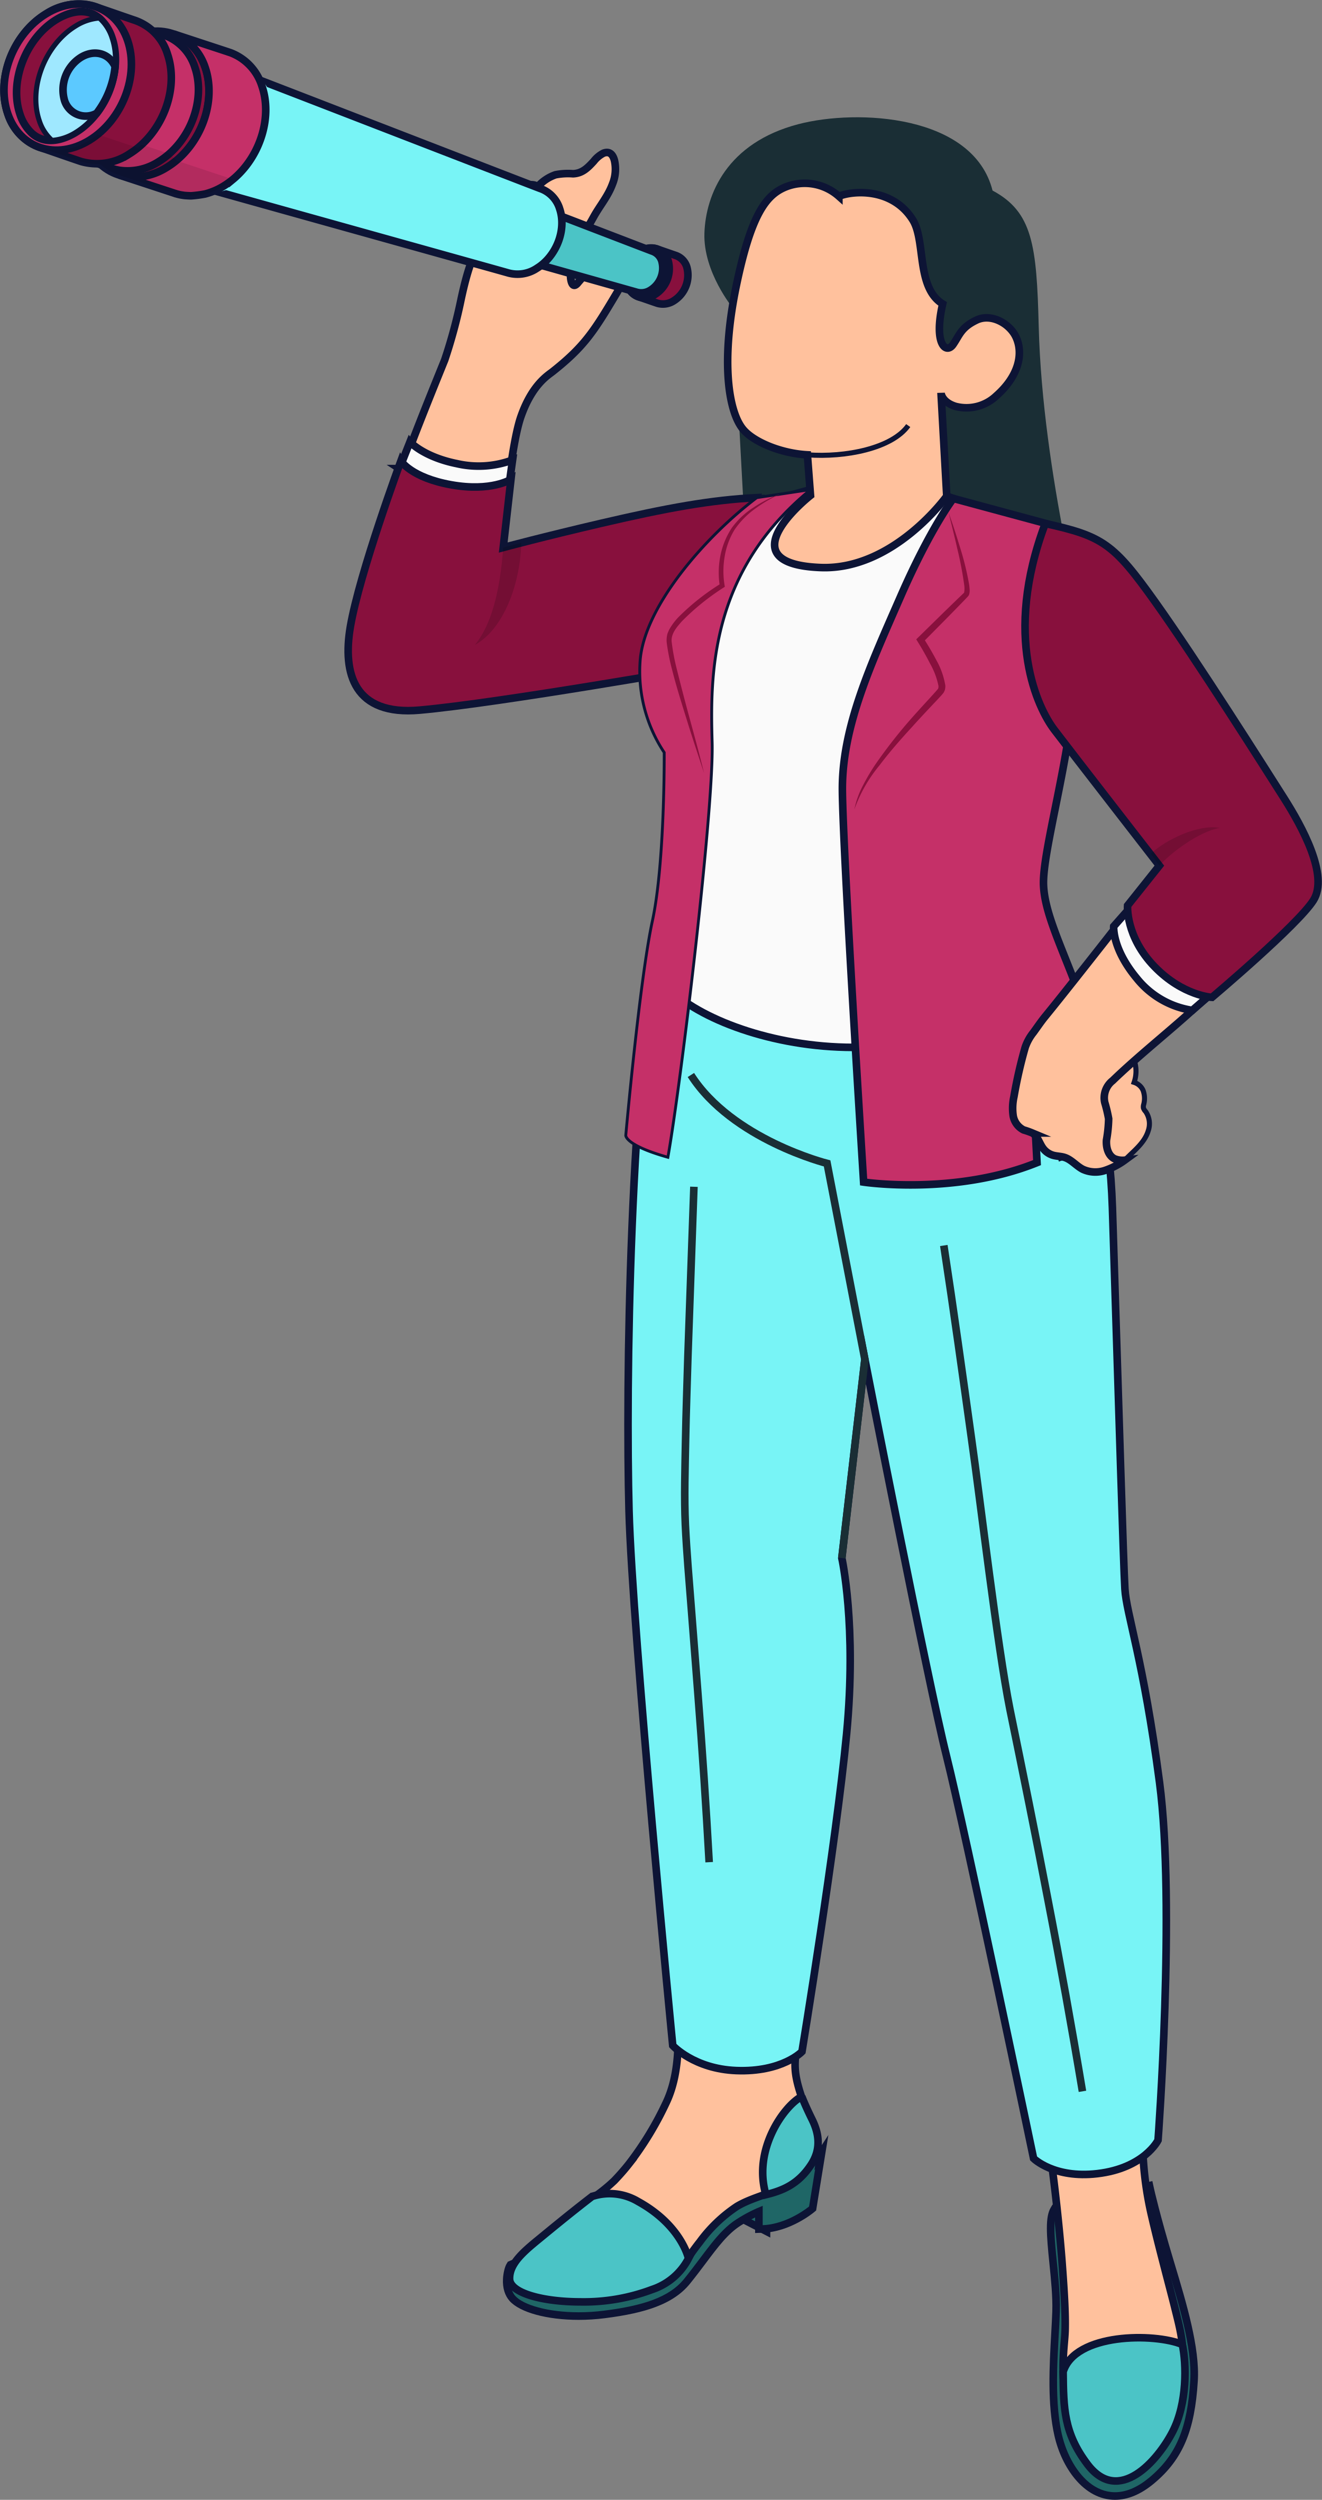 <svg xmlns="http://www.w3.org/2000/svg" width="261.362" height="494.148" viewBox="0 0 261.362 494.148">
  <rect x="0" y="0" width="261.362" height="494.148" fill="#808080" stroke="none"/>
  <g id="Group_15083" data-name="Group 15083" transform="translate(-89.034 -73.415)">
    <g id="Character">
      <g id="Bottom">
        <g id="Bottom-2" data-name="Bottom">
          <g id="Group_15066" data-name="Group 15066">
            <g id="Path_23174" data-name="Path 23174" fill="#1f6666" stroke-miterlimit="10">
              <path d="M 240.57 514.498 L 239.477 513.936 L 234.559 511.408 L 232.82 510.514 L 234.711 510.016 L 239.629 508.722 L 240.57 508.474 L 240.57 509.447 L 240.57 513.269 L 240.57 514.498 Z" stroke="none"/>
              <path d="M 239.82 513.269 L 239.82 509.447 L 234.902 510.741 L 239.82 513.269 M 241.32 515.727 L 230.737 510.287 L 241.32 507.501 L 241.32 515.727 Z" stroke="none" fill="#0d1435"/>
            </g>
            <g id="Path_23175" data-name="Path 23175" fill="#1f6666" stroke-miterlimit="10">
              <path d="M 203.451 531.241 C 197.467 531.241 192.198 529.839 190.341 527.753 C 189.529 526.842 189.142 525.526 189.22 523.948 C 189.276 522.833 189.572 521.726 189.827 521.299 L 189.951 521.092 L 190.172 520.996 C 190.299 520.941 203.031 515.407 216.559 509.944 C 224.509 506.734 231.176 504.175 236.374 502.34 C 243.031 499.988 247.192 498.845 249.093 498.845 C 249.503 498.845 249.829 498.897 250.09 499.003 C 250.651 499.232 250.801 499.658 250.84 499.891 C 250.976 500.709 250.971 501.507 250.827 502.268 L 250.932 502.309 L 249.733 509.696 L 249.688 509.973 L 249.472 510.153 C 249.291 510.304 244.972 513.844 239.846 514.019 L 239.07 514.045 L 239.07 513.269 L 239.07 510.575 C 237.919 511.079 236.579 511.748 235.018 512.753 C 232.407 514.433 230.362 517.156 227.995 520.309 C 227.019 521.609 226.01 522.953 224.857 524.375 C 223.337 526.25 221.22 527.679 218.385 528.745 C 215.86 529.695 212.725 530.385 208.521 530.918 C 206.834 531.132 205.128 531.241 203.451 531.241 Z" stroke="none"/>
              <path d="M 203.451 530.491 C 205.04 530.491 206.712 530.392 208.427 530.174 C 216.111 529.2 221.312 527.555 224.274 523.903 C 228.338 518.891 230.82 514.562 234.612 512.122 C 236.571 510.861 238.22 510.093 239.82 509.448 C 239.82 510.707 239.82 512.912 239.82 513.269 C 244.749 513.101 248.993 509.576 248.993 509.576 L 250.192 502.189 C 250.145 502.261 250.083 502.329 250.031 502.4 C 250.206 501.681 250.246 500.892 250.1 500.015 C 249.434 496.035 190.471 521.684 190.471 521.684 C 190.165 522.196 189.296 525.452 190.901 527.254 C 192.497 529.046 197.377 530.491 203.451 530.491 M 203.451 531.991 C 197.169 531.991 191.803 530.523 189.781 528.251 C 188.836 527.19 188.383 525.689 188.471 523.911 C 188.528 522.77 188.827 521.51 189.183 520.914 L 189.431 520.501 L 189.873 520.309 C 190 520.253 202.742 514.715 216.278 509.249 C 224.238 506.034 230.915 503.472 236.124 501.632 C 245.101 498.462 247.825 498.095 249.093 498.095 C 249.602 498.095 250.021 498.165 250.373 498.309 C 250.523 498.37 250.662 498.445 250.788 498.532 L 252.807 495.44 L 250.384 510.371 L 249.951 510.73 C 249.762 510.887 245.251 514.585 239.871 514.768 L 238.32 514.821 L 238.32 511.748 C 237.453 512.17 236.491 512.696 235.424 513.383 C 232.926 514.991 231.014 517.537 228.595 520.76 C 227.614 522.065 226.601 523.415 225.439 524.848 C 223.833 526.828 221.612 528.333 218.649 529.447 C 216.068 530.418 212.879 531.122 208.616 531.662 C 206.898 531.88 205.16 531.991 203.451 531.991 Z" stroke="none" fill="#0d1435"/>
            </g>
            <path id="Path_23176" data-name="Path 23176" d="M192.109,520.338c.573-.584,2.7-2.865,5.563-5.342a110.466,110.466,0,0,1,8.563-7.107,32.706,32.706,0,0,0,4.251-3.417c1.039-1.087,2.036-2.213,2.963-3.4a64.01,64.01,0,0,0,7.258-11.944c.956-2,2.689-6.4,2.344-14.618-.522-12.45-1.458-16.953-1.375-25.041l27.859,4.274c-.885,4.469-1.916,14.456-2.425,19.543-.774,7.737-1.915,8.456.965,16.231.848,2.289,2.135,4.5,2.209,6.938.123,3.965-3.026,7.34-6.518,9.223-2.894,1.561-6.206,2.2-9.017,3.867a28.929,28.929,0,0,0-7.4,7.087c-2.01,2.5-3.639,5.474-6.431,7.213-3.1,1.927-6.027,2.5-9.591,3.165a51.022,51.022,0,0,1-12.821.448C192.432,526.887,187.941,524.592,192.109,520.338Z" fill="#ffc19d" stroke="#0d1435" stroke-miterlimit="10" stroke-width="1.5"/>
            <path id="Union_3" data-name="Union 3" d="M189.779,523.9c-.066-2.967,2.652-5.291,5.756-7.835,2.556-2.094,6.18-5.094,10.551-8.464a10.969,10.969,0,0,1,9.068.975c8.625,4.737,10,11.276,10,11.276a12.537,12.537,0,0,1-7.2,6.136,38.3,38.3,0,0,1-14.175,2.446C196.382,528.432,189.841,526.7,189.779,523.9Zm57.766-36.069s.561,1.537,2.048,4.558,1.727,6.011-.23,8.975c-2.59,3.922-5.718,5.091-8.9,5.88C237.81,498.368,244.024,489.684,247.546,487.83Z" fill="#4bc4c6" stroke="#0d1435" stroke-miterlimit="10" stroke-width="1.5"/>
          </g>
          <g id="Group_15067" data-name="Group 15067">
            <g id="Path_23179" data-name="Path 23179" fill="#1f6666" stroke-miterlimit="10">
              <path d="M 309.47 566.812 C 309.47 566.812 309.47 566.812 309.469 566.812 C 306.77 566.812 304.227 565.47 302.117 562.933 C 300.329 560.783 298.952 557.893 298.239 554.796 C 296.83 548.68 297.26 540.978 297.605 534.789 C 297.694 533.202 297.777 531.702 297.821 530.369 C 297.919 527.437 297.577 524.051 297.247 520.776 C 296.75 515.841 296.358 511.943 297.421 510.158 L 297.583 509.885 L 297.892 509.812 L 315.546 505.632 L 316.288 505.457 L 316.452 506.201 C 316.462 506.25 317.569 511.246 320.311 520.365 L 320.549 521.156 C 322.866 528.851 325.492 537.573 325.1 544 C 324.8 548.93 324.068 552.644 322.796 555.686 C 321.478 558.841 319.532 561.415 316.674 563.786 C 314.255 565.794 311.831 566.812 309.47 566.812 Z" stroke="none"/>
              <path d="M 315.719 506.362 L 298.065 510.542 C 296.46 513.238 298.808 523.238 298.571 530.394 C 298.355 536.895 297.225 547.052 298.97 554.628 C 300.757 562.391 307.397 570.51 316.195 563.209 C 321.648 558.685 323.781 553.319 324.351 543.954 C 324.748 537.445 321.977 528.509 319.593 520.581 C 316.808 511.321 315.719 506.362 315.719 506.362 M 316.857 504.551 L 317.184 506.04 C 317.197 506.101 318.301 511.076 321.029 520.149 L 321.267 520.94 C 323.602 528.695 326.248 537.485 325.848 544.045 C 325.543 549.062 324.793 552.853 323.488 555.975 C 322.121 559.246 320.108 561.912 317.153 564.363 C 314.595 566.486 312.01 567.562 309.469 567.562 C 306.54 567.562 303.798 566.127 301.541 563.413 C 299.679 561.174 298.247 558.174 297.508 554.964 C 296.076 548.745 296.508 540.984 296.856 534.747 C 296.944 533.164 297.028 531.669 297.072 530.344 C 297.167 527.463 296.829 524.101 296.501 520.851 C 295.934 515.222 295.644 511.676 296.776 509.775 L 297.101 509.229 L 316.857 504.551 Z" stroke="none" fill="#0d1435"/>
            </g>
            <path id="Path_23180" data-name="Path 23180" d="M315.467,462.265c.939,15.139-.613,25.812-.524,35.518a68.3,68.3,0,0,0,1.641,13.075c1.395,6.165,3.724,14.73,4.712,18.724,1.38,5.581,2.411,9.1.6,15.422a7.44,7.44,0,0,1-.605,1.432c-2.6,5.236-9.4,9.285-11.621,8.7a3.793,3.793,0,0,1-3.846,1.43,5.235,5.235,0,0,1-.736-.164,5.423,5.423,0,0,1-.741-.282,7.525,7.525,0,0,1-3.757-4.691,13.531,13.531,0,0,1-.381-1.364c-1.755-7.774-.693-12.84-.6-15.9.1-3.526-.19-8.008-.612-13.686s-2.129-23.5-4.273-31.995c-1.584-5.928-3.56-13.362-5.645-21.29Z" fill="#ffc19d" stroke="#0d1435" stroke-miterlimit="10" stroke-width="1.5"/>
            <path id="Path_23181" data-name="Path 23181" d="M322.782,536.854c-5.474-2.286-21.21-2.309-23.565,5.4.077,7.211.13,12.1,4.807,18.282,6.215,8.216,13.934-.777,16.849-6.448S323.6,540.723,322.782,536.854Z" fill="#4bc4c6" stroke="#0d1435" stroke-miterlimit="10" stroke-width="1.5"/>
          </g>
          <path id="Path_23182" data-name="Path 23182" d="M289.344,248.976c7.934,13.585,18.627,32.469,19.617,63.23,1.319,41,2.176,70.372,2.47,75.312s3.658,13.94,6.844,38.224-.293,70.739-.293,70.739-2.724,5.522-12.013,6.609c-8.57,1-12.594-3.014-12.594-3.014s-13.571-65-17.226-79.585-16.127-78.355-16.127-78.355L255.463,381.4s2.984,13.368.942,34.8-8.818,62.764-8.818,62.764-3.889,4.108-13.005,3.748c-8.342-.33-12.547-4.95-12.547-4.95s-7.988-81.576-8.643-105.782.018-84.652,6.666-120.7Z" fill="#78f4f6" stroke="#0d1435" stroke-miterlimit="10" stroke-width="1.5"/>
          <path id="Path_23183" data-name="Path 23183" d="M225.624,285.913c8.161,12.774,26.931,17.477,26.931,17.477l7.467,38.746L255.463,381.4m20.164-61.784c1.933,12.671,3.688,25.362,5.454,38.038,1.81,12.669,5.12,41.152,7.621,53.664,2.564,12.5,5.122,25.093,7.519,37.668q3.654,18.869,6.814,37.831m-76.813-178.81-1.185,33.447c-.157,5.571-.365,11.14-.467,16.708s-.283,11.149-.042,16.638c.263,5.511.752,11.087,1.183,16.637l1.295,16.678q1.307,16.68,2.232,33.406" fill="none" stroke="#1a2e35" stroke-miterlimit="10" stroke-width="1.5"/>
        </g>
      </g>
      <g id="Top">
        <path id="Path_23184" data-name="Path 23184" d="M285.263,111.082c7.925,4.235,8.727,10.816,9.127,26.844.726,29.078,9.627,62.183,9.627,62.183l-66.5.766-3.589-66.56s-5.885-7.126-5.63-14.8,4.458-17.859,18.557-21.551C258.6,94.889,281.465,96.09,285.263,111.082Z" fill="#1a2e35"/>
        <g id="Group_15068" data-name="Group 15068">
          <path id="Path_23185" data-name="Path 23185" d="M159.738,193.888c3.668-16.211,12.9-38.636,17.209-49.3a102.453,102.453,0,0,0,3.267-12.115c1.186-5.472,2.229-8.633,4.587-12.749a29.637,29.637,0,0,1,7.111-8.943c1.222-1.077,2.843-1.026,3.414-.447a8.312,8.312,0,0,1,3.536-2.373,12.885,12.885,0,0,1,3.458-.2c1.85-.074,2.927-1.186,4.106-2.474a5.719,5.719,0,0,1,1.931-1.6c1.275-.475,1.889.4,2.158,1.457a7.8,7.8,0,0,1-.408,4.693c-.911,2.445-2.475,4.215-3.723,6.475-1.888,3.429-4.713,7.763-4.554,11.755.031.811.336,2.488,1.348,1.391a34.457,34.457,0,0,1,4.11-4.161,7.016,7.016,0,0,1,5.449-1.6,2.42,2.42,0,0,1,1.523.827c.488.675.171,1.139-.23,1.665a14.219,14.219,0,0,0-1.107,1.776c-.708,1.25-1.432,2.483-2.172,3.732-4.3,7.221-6.233,10.244-12.434,15.155-.972.774-4.078,2.578-6.3,8.929s-3.859,26.48-3.859,26.48,2.828-.659,21.6-5.163c15.284-3.667,18.994-3.795,29.3-5.024l-13.306,31.668s-22.017,4.017-43.751,7.448C165.4,213.807,155.33,213.365,159.738,193.888Z" fill="#ffc19d" stroke="#0d1435" stroke-miterlimit="10" stroke-width="1.5"/>
          <path id="Path_23186" data-name="Path 23186" d="M189.482,170.664l.887-6.32a19.2,19.2,0,0,1-11.028.716c-6.587-1.328-9.258-4.29-9.258-4.29l-2.093,5.277a31.287,31.287,0,0,0,10.445,4.382A30.966,30.966,0,0,0,189.482,170.664Z" fill="#fafafa" stroke="#0d1435" stroke-miterlimit="10" stroke-width="1.5"/>
          <path id="Path_23187" data-name="Path 23187" d="M238.657,171.785c-9.055.448-17.746,2.038-30.642,5.038-11.489,2.673-19.493,4.825-19.493,4.825l1.528-13.47s-3.873,2.486-11.8,1.072-9.957-4.72-9.957-4.72-8.158,22.081-9.985,32.722c-1.619,9.425.824,17.68,13.691,16.535,15.806-1.406,56.413-8.579,56.413-8.579Z" fill="#88103d" stroke="#0d1435" stroke-miterlimit="10" stroke-width="1.5"/>
          <path id="Path_23188" data-name="Path 23188" d="M188.522,181.648c-.634,8.78-2.4,15.386-5.6,19.249,5.5-3.02,8.926-11.629,9.177-20.184Z" opacity="0.15"/>
        </g>
        <g id="Telescope">
          <path id="Path_23189" data-name="Path 23189" d="M222.613,123.908a3.475,3.475,0,0,1,2.2,2.275,5.991,5.991,0,0,1-2.571,6.686,3.911,3.911,0,0,1-3.2.5c-.328-.1-3.444-1.19-3.749-1.289a3.473,3.473,0,0,1-2.2-2.277,5.99,5.99,0,0,1,2.571-6.685,3.9,3.9,0,0,1,3.222-.5C219.2,122.727,222.308,123.808,222.613,123.908Z" fill="#fafafa"/>
          <path id="Path_23190" data-name="Path 23190" d="M222.613,123.908a3.475,3.475,0,0,1,2.2,2.275,5.991,5.991,0,0,1-2.571,6.686,3.911,3.911,0,0,1-3.2.5c-.328-.1-3.444-1.19-3.749-1.289a3.473,3.473,0,0,1-2.2-2.277,5.99,5.99,0,0,1,2.571-6.685,3.9,3.9,0,0,1,3.222-.5C219.2,122.727,222.308,123.808,222.613,123.908Z" fill="#88103d" stroke="#0d1435" stroke-miterlimit="10" stroke-width="1.5"/>
          <path id="Path_23191" data-name="Path 23191" d="M218.549,131.6a3.523,3.523,0,0,1-5.458-1.791,5.99,5.99,0,0,1,2.571-6.685,3.523,3.523,0,0,1,5.458,1.79A5.991,5.991,0,0,1,218.549,131.6Z" fill="#c53068" stroke="#0d1435" stroke-miterlimit="10" stroke-width="1.5"/>
          <path id="Path_23192" data-name="Path 23192" d="M217.984,123.058a2.986,2.986,0,0,1,1.887,1.953,5.143,5.143,0,0,1-2.208,5.74,3.356,3.356,0,0,1-2.746.433c-.281-.087-31.171-8.784-31.432-8.869-.85-.276-1.208-2.4-1.551-3.4a5.143,5.143,0,0,1,2.208-5.739c.94-.573,2.6-2.035,3.439-1.769C187.855,111.49,217.721,122.973,217.984,123.058Z" fill="#4bc4c6" stroke="#0d1435" stroke-miterlimit="10" stroke-width="1.5"/>
          <g id="Group_15076" data-name="Group 15076">
            <g id="Lens">
              <g id="Group_15070" data-name="Group 15070">
                <g id="Group_15069" data-name="Group 15069">
                  <path id="Path_23193" data-name="Path 23193" d="M195.8,110.664a6.128,6.128,0,0,1,3.877,4.013c1.406,4.13-.625,9.41-4.536,11.795a6.892,6.892,0,0,1-5.642.889c-.579-.178-60.892-17-61.43-17.179-1.746-.567-2.482-4.927-3.186-7-1.406-4.129.625-9.409,4.536-11.794,1.931-1.177,5.341-4.182,7.068-3.635C137.052,87.936,195.262,110.487,195.8,110.664Z" fill="#78f4f6" stroke="#0d1435" stroke-miterlimit="10" stroke-width="1.5"/>
                  <path id="Path_23194" data-name="Path 23194" d="M135.382,108.9c-5.248,3.2-11.032,1.3-12.919-4.239s.838-12.626,6.087-15.826,11.033-1.3,12.919,4.239S140.631,105.7,135.382,108.9Z" fill="#e1e1e1"/>
                </g>
              </g>
            </g>
            <g id="Group_15075" data-name="Group 15075">
              <g id="Group_15072" data-name="Group 15072">
                <path id="Path_23195" data-name="Path 23195" d="M136.127,109.845a10.849,10.849,0,0,1-5.709,1.689.827.827,0,0,1-.1,0l-.166-.007c-.053,0-.106,0-.159,0l-.053-.007-2.983-.081c.02,0,.053,0,.086,0s.086,0,.133,0c.139-.006.265-.014.411-.024.279-.022.578-.056.863-.1a12.477,12.477,0,0,0,4.529-1.7,15.245,15.245,0,0,0,2.1-1.558c4.775-4.205,7.031-11.362,5.065-17.1a10.459,10.459,0,0,0-2.277-3.887c-.066-.077-.138-.151-.21-.224s-.131-.126-.2-.183c-.013-.012-.019-.028-.032-.039L137,86.239c-.053-.046-.112-.089-.158-.129l2.48,1.778.02.017a7.629,7.629,0,0,1,.657.519,9.614,9.614,0,0,1,2.745,4.209c1.875,5.514-.444,12.436-5.228,16.227-.208.164-.422.322-.629.476-.033.021-.053.042-.08.058C136.582,109.551,136.361,109.7,136.127,109.845Z" fill="#78f4f6"/>
                <g id="Group_15071" data-name="Group 15071">
                  <path id="Path_23196" data-name="Path 23196" d="M122.04,106.515c-6.541,3.987-13.749,1.622-16.1-5.283s1.044-15.734,7.585-19.721,13.748-1.622,16.1,5.282S128.58,102.527,122.04,106.515Z" fill="#88103d" stroke="#0d1435" stroke-miterlimit="10" stroke-width="1.5"/>
                  <path id="Path_23197" data-name="Path 23197" d="M133.238,110.195a13.293,13.293,0,0,1-3.665,1.567,23.238,23.238,0,0,1-2.763.361c-.232,0-1.12-.045-1.332-.073s-.444-.064-.655-.1a9.646,9.646,0,0,1-1.078-.266h-.014l-.019-.008a.127.127,0,0,1-.047-.021l-.079-.02-.165-.056-.092-.032-10.738-3.53c.086.026.179.048.265.074.013,0,.02,0,.026,0,.1.028.212.058.318.081.238.052.463.091.7.133.318.051.636.084.961.112a12.253,12.253,0,0,0,7.157-1.92,15.278,15.278,0,0,0,1.885-1.351c5.288-4.4,7.822-12.16,5.7-18.373a10.888,10.888,0,0,0-3.563-5.168c-.164-.125-.322-.244-.486-.349l-.02-.017c-.158-.11-.316-.209-.481-.305s-.336-.2-.514-.284a4.334,4.334,0,0,0-.429-.209,2.435,2.435,0,0,0-.369-.157c-.119-.055-.245-.106-.377-.153l10.757,3.537.007.006.489.163a10.318,10.318,0,0,1,6.212,6.628c2.01,5.929-.2,13.273-5.007,17.759-.227.215-.468.429-.736.649A15.789,15.789,0,0,1,133.238,110.195Z" fill="#fafafa"/>
                </g>
                <path id="Path_23198" data-name="Path 23198" d="M103.261,78.7c-6.19,3.773-9.4,12.125-7.175,18.657a10.441,10.441,0,0,0,2.968,4.564,9.142,9.142,0,0,0,3.134,1.791l.022.006,0,0,8.956,2.992.221.077a10.078,10.078,0,0,0,1.319.3,11.292,11.292,0,0,0,7.68-1.71c6.185-3.771,9.4-12.125,7.175-18.657a9.937,9.937,0,0,0-4.789-5.794,8.065,8.065,0,0,0-1.11-.487l-.065-.024-.433-.14-8.788-2.941,0,0A10.871,10.871,0,0,0,103.261,78.7Z" fill="#ececec"/>
              </g>
              <g id="Group_15074" data-name="Group 15074">
                <g id="Group_15073" data-name="Group 15073">
                  <path id="Path_23199" data-name="Path 23199" d="M115.664,77.418a10.261,10.261,0,0,1,6.488,6.716c2.353,6.91-1.046,15.746-7.591,19.736a11.533,11.533,0,0,1-9.441,1.488c-.968-.3-7.156-2.471-8.055-2.763a10.258,10.258,0,0,1-6.5-6.72c-2.353-6.91,1.045-15.746,7.591-19.735a11.516,11.516,0,0,1,9.509-1.468C108.609,74.971,114.762,77.124,115.664,77.418Z" fill="#fafafa"/>
                  <path id="Path_23200" data-name="Path 23200" d="M133.238,110.195a13.293,13.293,0,0,1-3.665,1.567,23.238,23.238,0,0,1-2.763.361c-.232,0-1.12-.045-1.332-.073s-.444-.064-.655-.1a9.646,9.646,0,0,1-1.078-.266h-.014l-.019-.008a.127.127,0,0,1-.047-.021l-.079-.02-.165-.056-.092-.032-10.738-3.53c.086.026.179.048.265.074.013,0,.02,0,.026,0,.1.028.212.058.318.081.238.052.463.091.7.133.318.051.636.084.961.112a12.253,12.253,0,0,0,7.157-1.92,15.278,15.278,0,0,0,1.885-1.351c5.288-4.4,7.822-12.16,5.7-18.373a10.888,10.888,0,0,0-3.563-5.168c-.164-.125-.322-.244-.486-.349l-.02-.017c-.158-.11-.316-.209-.481-.305s-.336-.2-.514-.284a4.334,4.334,0,0,0-.429-.209,2.435,2.435,0,0,0-.369-.157c-.119-.055-.245-.106-.377-.153l10.757,3.537.007.006.489.163a10.318,10.318,0,0,1,6.212,6.628c2.01,5.929-.2,13.273-5.007,17.759-.227.215-.468.429-.736.649A15.789,15.789,0,0,1,133.238,110.195Z" fill="#d268cc"/>
                  <path id="Path_23201" data-name="Path 23201" d="M133.238,110.195a13.293,13.293,0,0,1-3.665,1.567,23.238,23.238,0,0,1-2.763.361c-.232,0-1.12-.045-1.332-.073s-.444-.064-.655-.1a9.646,9.646,0,0,1-1.078-.266h-.014l-.019-.008a.127.127,0,0,1-.047-.021l-.079-.02-.165-.056-.092-.032-10.738-3.53c.086.026.179.048.265.074.013,0,.02,0,.026,0,.1.028.212.058.318.081.238.052.463.091.7.133.318.051.636.084.961.112a12.253,12.253,0,0,0,7.157-1.92,15.278,15.278,0,0,0,1.885-1.351c5.288-4.4,7.822-12.16,5.7-18.373a10.888,10.888,0,0,0-3.563-5.168c-.164-.125-.322-.244-.486-.349l-.02-.017c-.158-.11-.316-.209-.481-.305s-.336-.2-.514-.284a4.334,4.334,0,0,0-.429-.209,2.435,2.435,0,0,0-.369-.157c-.119-.055-.245-.106-.377-.153l10.757,3.537.007.006.489.163a10.318,10.318,0,0,1,6.212,6.628c2.01,5.929-.2,13.273-5.007,17.759-.227.215-.468.429-.736.649A15.789,15.789,0,0,1,133.238,110.195Z" fill="#c53068" stroke="#0d1435" stroke-miterlimit="10" stroke-width="1.5"/>
                  <path id="Path_23202" data-name="Path 23202" d="M103.261,78.7c-6.19,3.773-9.4,12.125-7.175,18.657a10.441,10.441,0,0,0,2.968,4.564,9.142,9.142,0,0,0,3.134,1.791l.022.006,0,0,8.956,2.992.221.077a10.078,10.078,0,0,0,1.319.3,11.292,11.292,0,0,0,7.68-1.71c6.185-3.771,9.4-12.125,7.175-18.657a9.937,9.937,0,0,0-4.789-5.794,8.065,8.065,0,0,0-1.11-.487l-.065-.024-.433-.14-8.788-2.941,0,0A10.871,10.871,0,0,0,103.261,78.7Z" fill="#d268cc"/>
                  <path id="Path_23203" data-name="Path 23203" d="M103.261,78.7c-6.19,3.773-9.4,12.125-7.175,18.657a10.441,10.441,0,0,0,2.968,4.564,9.142,9.142,0,0,0,3.134,1.791l.022.006,0,0,8.956,2.992.221.077a10.078,10.078,0,0,0,1.319.3,11.292,11.292,0,0,0,7.68-1.71c6.185-3.771,9.4-12.125,7.175-18.657a9.937,9.937,0,0,0-4.789-5.794,8.065,8.065,0,0,0-1.11-.487l-.065-.024-.433-.14-8.788-2.941,0,0A10.871,10.871,0,0,0,103.261,78.7Z" fill="#c53068" stroke="#0d1435" stroke-miterlimit="10" stroke-width="1.5"/>
                  <path id="Path_23204" data-name="Path 23204" d="M115.664,77.418a10.261,10.261,0,0,1,6.488,6.716c2.353,6.91-1.046,15.746-7.591,19.736a11.533,11.533,0,0,1-9.441,1.488c-.968-.3-7.156-2.471-8.055-2.763a10.258,10.258,0,0,1-6.5-6.72c-2.353-6.91,1.045-15.746,7.591-19.735a11.516,11.516,0,0,1,9.509-1.468C108.609,74.971,114.762,77.124,115.664,77.418Z" fill="#d268cc"/>
                  <path id="Path_23205" data-name="Path 23205" d="M115.664,77.418a10.261,10.261,0,0,1,6.488,6.716c2.353,6.91-1.046,15.746-7.591,19.736a11.533,11.533,0,0,1-9.441,1.488c-.968-.3-7.156-2.471-8.055-2.763a10.258,10.258,0,0,1-6.5-6.72c-2.353-6.91,1.045-15.746,7.591-19.735a11.516,11.516,0,0,1,9.509-1.468C108.609,74.971,114.762,77.124,115.664,77.418Z" fill="#88103d" stroke="#0d1435" stroke-miterlimit="10" stroke-width="1.5"/>
                  <path id="Path_23206" data-name="Path 23206" d="M106.677,101.161c-6.545,3.99-13.758,1.623-16.111-5.286s1.045-15.746,7.591-19.735,13.758-1.624,16.111,5.286S113.222,97.171,106.677,101.161Z" fill="#c53068" stroke="#0d1435" stroke-miterlimit="10" stroke-width="1.5"/>
                  <path id="Path_23207" data-name="Path 23207" d="M95.4,99.815c3.055,2.668,7.016.743,8.578-.209,6.093-3.715,9.391-12.287,7.2-18.72a8.791,8.791,0,0,0-2.415-3.815c-3.055-2.669-7.017-.743-8.578.209C94.1,80.994,90.8,89.567,92.988,96A8.793,8.793,0,0,0,95.4,99.815Z" fill="#88103d" stroke="#0d1435" stroke-miterlimit="10" stroke-width="1.5"/>
                  <path id="Path_23208" data-name="Path 23208" d="M104,78.543a10.247,10.247,0,0,1,4.663-1.561c.036.03.073.058.108.089a8.791,8.791,0,0,1,2.415,3.815c2.19,6.433-1.108,15-7.2,18.72a10.236,10.236,0,0,1-4.663,1.56c-.036-.029-.072-.057-.108-.088a8.789,8.789,0,0,1-2.414-3.815C94.605,90.831,97.9,82.258,104,78.543Z" fill="#d268cc"/>
                  <path id="Path_23209" data-name="Path 23209" d="M104,78.543a10.247,10.247,0,0,1,4.663-1.561c.036.03.073.058.108.089a8.791,8.791,0,0,1,2.415,3.815c2.19,6.433-1.108,15-7.2,18.72a10.236,10.236,0,0,1-4.663,1.56c-.036-.029-.072-.057-.108-.088a8.789,8.789,0,0,1-2.414-3.815C94.605,90.831,97.9,82.258,104,78.543Z" fill="#9fe8ff" stroke="#0d1435" stroke-miterlimit="10" stroke-width="1"/>
                  <path id="Path_23210" data-name="Path 23210" d="M111.788,86.578a18.114,18.114,0,0,1-3.639,9.223,4.4,4.4,0,0,1-6.372-2.571,7.6,7.6,0,0,1,3.262-8.481C107.706,83.122,110.631,83.955,111.788,86.578Z" fill="#5cc9ff" stroke="#0d1435" stroke-miterlimit="10" stroke-width="1.5"/>
                </g>
              </g>
              <path id="Path_23211" data-name="Path 23211" d="M135.09,108.874l0,0-11.165-3.709-.02-.018-1.391-1.333L117.046,102c-.221.2-.468.42-.743.644l-7.968-2.648a15.023,15.023,0,0,1-1.658,1.166c-.207.124-.414.249-.621.354a12.387,12.387,0,0,1-5.3,1.572,10.289,10.289,0,0,1-3.272-.355c.027.009.057.024.084.034,1.74.594,6.7,2.33,7.555,2.6a10.13,10.13,0,0,0,3.29.433l.641.213a9.589,9.589,0,0,0,4.279,2.194c-.044-.009-.086-.015-.13-.025-.106-.023-.218-.053-.317-.081-.007-.006-.014,0-.027,0-.086-.027-.179-.049-.264-.075l10.737,3.53.092.032.165.056.079.02a.127.127,0,0,0,.047.021l.019.008h.014a9.646,9.646,0,0,0,1.078.266c.211.038.43.072.655.1s1.1.077,1.332.073a23.424,23.424,0,0,0,2.762-.36l0,0a12.893,12.893,0,0,0,2.755-1.054q.456-.235.906-.511A15.705,15.705,0,0,0,135.09,108.874Z" opacity="0.1"/>
            </g>
          </g>
        </g>
        <path id="Chest" d="M298.11,264.212c-.858-6.234-5.208-7.155-3.091-22.044,1.047-7.372,4.745-26.441,4.745-26.441s-12.678-9.78-8.607-38.291l-13.641-5.487-7.432-2.626-20.784.868-10.671,2.925c-3.661,3.146-10.36,8.1-15.751,15.718-7.778,10.986-9.175,23.079-1.226,32.115.084,1.755-.236,28.936-2.284,35.552-.814,2.628-1.92,6.2-.207,9.734C226.813,278.789,272.188,291.577,298.11,264.212Z" fill="#fafafa" stroke="#0d1435" stroke-miterlimit="10" stroke-width="1.5"/>
        <g id="Group_15079" data-name="Group 15079">
          <g id="Group_15077" data-name="Group 15077">
            <path id="Path_23212" data-name="Path 23212" d="M249.3,170.191l-10.643,1.594c-10.228,7.728-22.4,21.667-23.078,32.4a29,29,0,0,0,4.77,17.98s.152,21.811-2.344,33.329-5.254,42.353-5.254,42.353-.222,1.929,8.327,4.329c2.621-14.78,9.107-69,8.748-82.013S229.224,186.592,249.3,170.191Z" fill="#d268cc"/>
            <path id="Path_23213" data-name="Path 23213" d="M249.3,170.191l-10.643,1.594c-10.228,7.728-22.4,21.667-23.078,32.4a29,29,0,0,0,4.77,17.98s.152,21.811-2.344,33.329-5.254,42.353-5.254,42.353-.222,1.929,8.327,4.329c2.621-14.78,9.107-69,8.748-82.013S229.224,186.592,249.3,170.191Z" fill="#c53068" stroke="#0d1435" stroke-miterlimit="10" stroke-width="0.562"/>
            <path id="Path_23214" data-name="Path 23214" d="M228.223,226.223c-.843-3.455-1.771-6.889-2.711-10.315s-1.842-6.862-2.693-10.3a40.671,40.671,0,0,1-.974-5.161c-.261-1.628.9-2.987,2.046-4.267a47.6,47.6,0,0,1,8.175-6.6l.271-.181-.059-.322a17.057,17.057,0,0,1,.024-5.644,14.671,14.671,0,0,1,1.96-5.313,16.939,16.939,0,0,1,4-4.1,27.078,27.078,0,0,1,5.02-2.942,24.107,24.107,0,0,0-5.241,2.629,15.873,15.873,0,0,0-4.319,4.045,15.407,15.407,0,0,0-2.264,5.52,16.8,16.8,0,0,0-.116,6l.212-.5a45.986,45.986,0,0,0-8.438,6.688,12.165,12.165,0,0,0-1.67,2.221,3.878,3.878,0,0,0-.312.659,2.423,2.423,0,0,0-.226.718,4.785,4.785,0,0,0-.052,1.471,41.379,41.379,0,0,0,1.06,5.295c.868,3.462,1.959,6.85,3.009,10.246S227.122,222.841,228.223,226.223Z" fill="#88103d"/>
          </g>
          <g id="Group_15078" data-name="Group 15078">
            <path id="Path_23215" data-name="Path 23215" d="M277.516,171.949s-4.474,5.758-10.4,19.3-11.645,25.86-11.543,38.407,4.2,77.427,4.2,77.427,17.99,2.711,34.284-3.847l-1.33-25.13,6.167,23.947s7.8-2.8,10.677-5.4c-4.244-26.127-13.754-38.527-14.227-48.171-.325-6.624,5.3-24.985,6.376-41.537a127.147,127.147,0,0,0-1.979-28.991Z" fill="#d268cc"/>
            <path id="Path_23216" data-name="Path 23216" d="M277.516,171.949s-4.474,5.758-10.4,19.3-11.645,25.86-11.543,38.407,4.2,77.427,4.2,77.427,17.99,2.711,34.284-3.847l-1.33-25.13,6.167,23.947s7.8-2.8,10.677-5.4c-4.244-26.127-13.754-38.527-14.227-48.171-.325-6.624,5.3-24.985,6.376-41.537a127.147,127.147,0,0,0-1.979-28.991Z" fill="#c53068" stroke="#0d1435" stroke-miterlimit="10" stroke-width="1.5"/>
            <path id="Path_23217" data-name="Path 23217" d="M257.945,233.4a28.865,28.865,0,0,1,4.945-8.67c2.015-2.669,4.227-5.189,6.495-7.653,1.117-1.249,2.261-2.474,3.411-3.7l1.731-1.838c.291-.323.573-.6.873-.971a1.708,1.708,0,0,0,.225-.294,4.238,4.238,0,0,0,.214-.476,3.473,3.473,0,0,0,.092-.845,15.179,15.179,0,0,0-1.754-5c-.8-1.517-1.653-2.973-2.582-4.413l-.084.834,5.141-5.2,2.557-2.617.634-.661.317-.331a2.55,2.55,0,0,0,.435-.527,2.666,2.666,0,0,0,.133-1.145c-.018-.329-.055-.646-.1-.959a56.575,56.575,0,0,0-1.754-7.19c-.72-2.347-1.458-4.684-2.3-6.988.582,2.381,1.189,4.753,1.721,7.14a71.15,71.15,0,0,1,1.366,7.155,4.571,4.571,0,0,1-.022,1.537c.087-.127-.061.068-.174.156l-.333.317-.667.635-2.647,2.566-5.269,5.169-.375.368.291.467c.873,1.4,1.7,2.857,2.447,4.329a14.827,14.827,0,0,1,1.664,4.429,2.887,2.887,0,0,1-.031.4.193.193,0,0,0-.035.1c0,.043-.106.138-.154.2-.227.289-.533.61-.8.916l-1.7,1.859c-1.136,1.244-2.268,2.494-3.375,3.768a100.637,100.637,0,0,0-6.213,8.009,39.428,39.428,0,0,0-2.6,4.359A17.69,17.69,0,0,0,257.945,233.4Z" fill="#88103d"/>
          </g>
        </g>
        <g id="Head">
          <g id="Head-2" data-name="Head">
            <g id="Head-3" data-name="Head">
              <g id="Group_15081" data-name="Group 15081">
                <g id="Group_15080" data-name="Group 15080">
                  <path id="Path_23218" data-name="Path 23218" d="M277.976,153.752a8.555,8.555,0,0,0,8-2.063c4.545-3.993,5.432-8.48,3.887-11.708-1.269-2.653-4.909-4.667-7.774-3.292-3.064,1.471-3.318,2.924-4.629,4.828-1.344,1.954-3.9.01-2.059-8.028-5.262-3.24-3.324-12.451-5.9-16.588-4.031-6.474-11.947-5.8-14.621-4.686a10.153,10.153,0,0,0-10.47-1.862c-3.96,1.58-6.919,5.507-9.863,19.823-3,14.594-1.56,24.705,1.491,28.215,2.1,2.415,7.4,4.65,12.621,4.932l.613,8.025s-17.237,13.53,2.023,14.257c14.432.546,24.913-14.117,24.913-14.117l-1.135-20.409S275.184,152.9,277.976,153.752Z" fill="#ffc19d" stroke="#0d1435" stroke-miterlimit="10" stroke-width="1.5"/>
                </g>
              </g>
            </g>
          </g>
          <path id="Path_23219" data-name="Path 23219" d="M248.662,163.323c7.5.56,16.7-1.264,19.931-5.782" fill="none" stroke="#0d1435" stroke-miterlimit="10" stroke-width="1"/>
        </g>
        <g id="Arm">
          <g id="Group_15082" data-name="Group 15082">
            <path id="Path_23220" data-name="Path 23220" d="M311.4,302.751c1.711-1.789,3.9-3.356,4.647-5.82a4.237,4.237,0,0,0-.519-3.792,1.932,1.932,0,0,1-.437-.7,1.6,1.6,0,0,1,.049-.682,4.622,4.622,0,0,0-.124-2.819,2.9,2.9,0,0,0-1.765-1.565,6.774,6.774,0,0,0,.054-4.257c-.521-1.626-2.163-2.951-3.3-1.165a14.9,14.9,0,0,0-1.323,2.8,33.007,33.007,0,0,0-1.773,7.509c-.327,2.671-1.127,10.224,3.007,10.67C310.24,302.968,311.155,303.005,311.4,302.751Z" fill="#ffc19d" stroke="#0d1435" stroke-miterlimit="10" stroke-width="1"/>
            <path id="Path_23221" data-name="Path 23221" d="M295.863,179.487c15.885,3.352,17.381,8.386,26.6,21.664,9.1,13.1,20.758,31.4,23.588,37.825,3.5,7.955,4.216,10.995-4.4,19.212-4.438,4.233-10.613,9.26-16.9,14.949-4.966,4.491-10.931,9.236-15.744,13.889a4.3,4.3,0,0,0-1.561,4.321,28.7,28.7,0,0,1,.769,3.214,26.956,26.956,0,0,1-.428,4.228c-.1,1.417.319,3.055,1.593,3.682a4.082,4.082,0,0,0,2.018.281,14.5,14.5,0,0,1-3.939,2.039,5.944,5.944,0,0,1-4.341-.236c-1.284-.654-2.235-1.9-3.607-2.347-.74-.239-1.542-.217-2.289-.432a3.779,3.779,0,0,1-1.943-1.33c-.768-1.009-1.063-2.441-2.163-3.071a15.718,15.718,0,0,0-1.71-.6,3.848,3.848,0,0,1-2.079-2.9,10.5,10.5,0,0,1,.167-3.689,92.208,92.208,0,0,1,2.218-9.726,9.7,9.7,0,0,1,1.64-2.97c.77-1.059,1.506-2.155,2.336-3.167,5.629-6.866,23.488-29.782,23.488-29.782L299.456,218.7S285.052,202.006,295.863,179.487Z" fill="#ffc19d" stroke="#0d1435" stroke-miterlimit="10" stroke-width="1.5"/>
            <path id="Path_23222" data-name="Path 23222" d="M319.175,244.545c4.748,4.853,12.264,5.394,15.04,5.282a15.89,15.89,0,0,1-16.653-3.214Z" fill="#ff9090"/>
          </g>
          <path id="Path_23223" data-name="Path 23223" d="M329.225,269.247l-4.475,3.89a17.376,17.376,0,0,1-10.95-6.3c-4.971-5.958-4.584-10.309-4.584-10.309l5.188-5.875Z" fill="#fafafa" stroke="#0d1435" stroke-miterlimit="10" stroke-width="1.5"/>
          <path id="Path_23224" data-name="Path 23224" d="M295.685,176.9c11.4,2.5,13.526,4.014,21.68,15.431s21.922,33.2,25.5,38.826,8.924,15.355,5.832,20.231-20.048,19.174-20.048,19.174-5.739-.274-11.339-6.039c-5.819-5.989-5.353-12.106-5.353-12.106l6.287-7.887s-17.592-22.667-20.777-26.862S287.252,199.334,295.685,176.9Z" fill="#88103d" stroke="#0d1435" stroke-miterlimit="10" stroke-width="1.5"/>
          <path id="Path_23225" data-name="Path 23225" d="M318.247,244.525c2.285-2.571,7.857-6.75,11.941-7.462-4.271-.745-10.65,2.312-13.654,5.125Z" opacity="0.15"/>
        </g>
      </g>
    </g>
  </g>
</svg>
